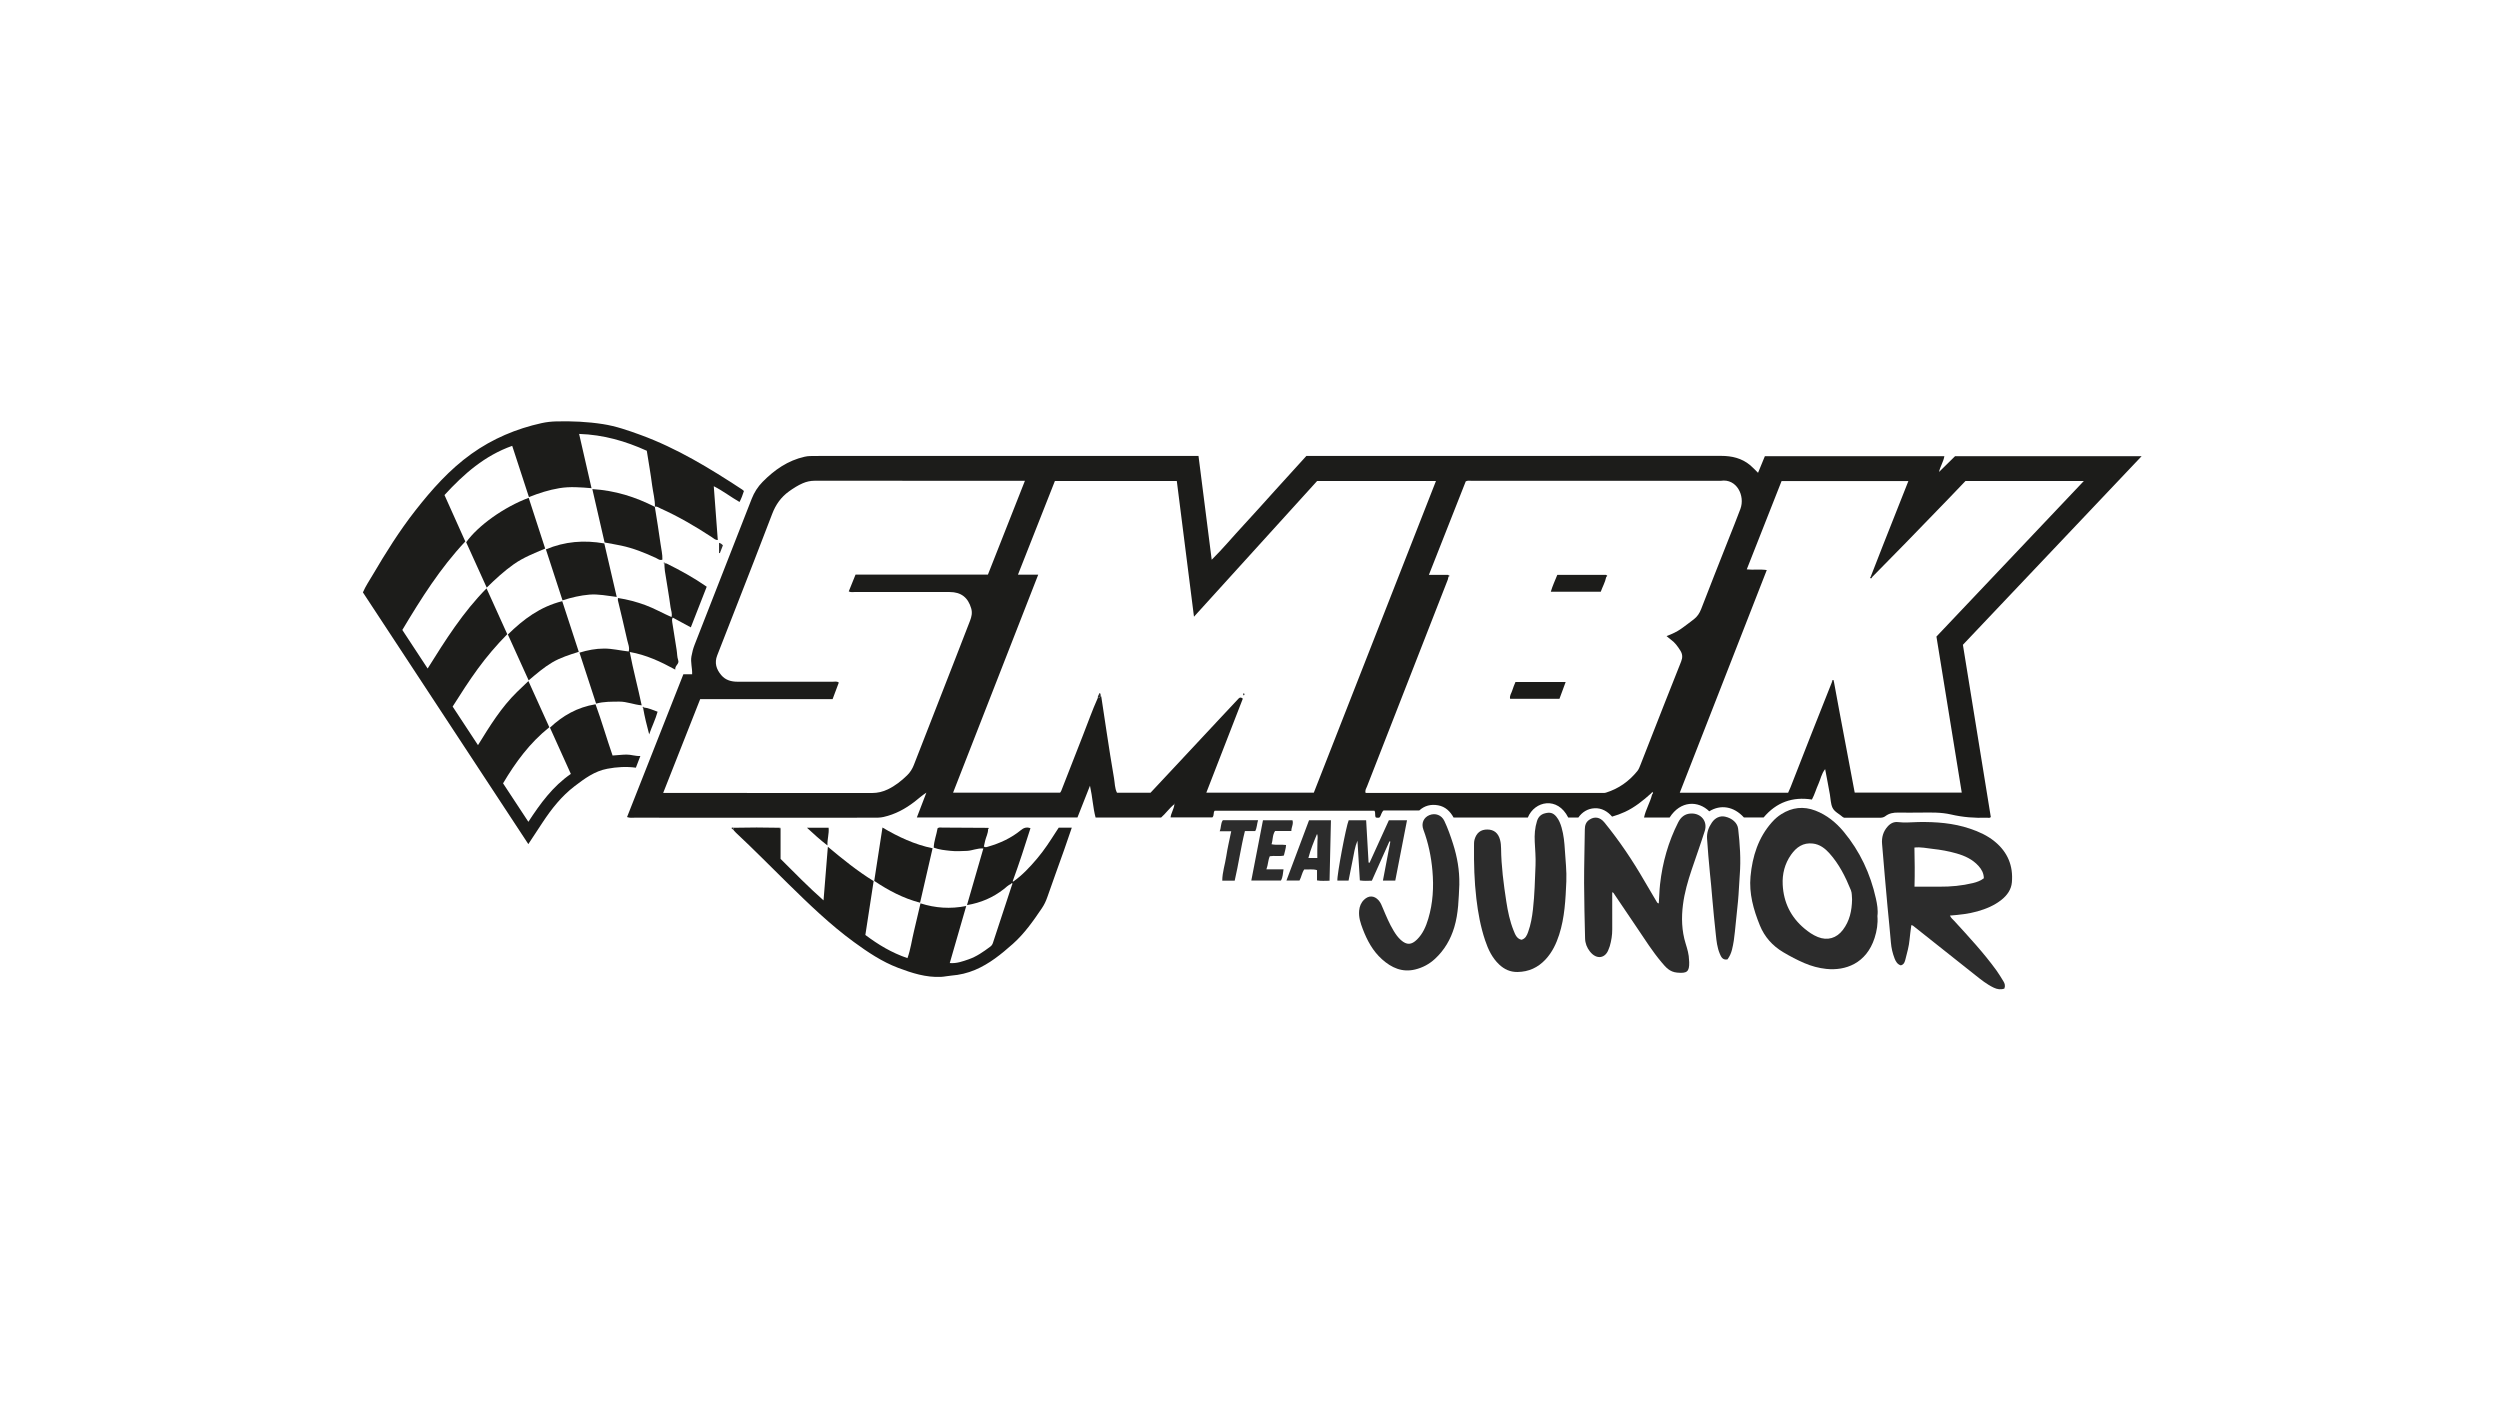 <?xml version="1.0" encoding="UTF-8"?>
<svg id="Layer_1" data-name="Layer 1" xmlns="http://www.w3.org/2000/svg" width="1920" height="1080" viewBox="0 0 1920 1080">
  <path d="m1267.96,609.4c-6.11,5.47-12.44,10.61-19.96,14.11-3.14,1.46-6.35,2.62-9.91,3.66-3.54-4.07-8-6.7-13.47-6.43-5.28.26-9.53,2.94-12.47,7.15h-7.73c-8.21-16.47-25.86-12.79-31.06,0h-57c-2.58-4.69-6.24-8.4-11.96-9.42-5.45-.97-10.32.23-14.42,3.98h-27.44c-1.59,1.43-1.76,3.44-2.86,5.19-.8.61-1.88.42-3,.23-1.09-1.5,0-3.43-1.1-5.25h-122.67c-1.37,1.46-.18,3.59-1.82,5.16h-32.09c.3-3.25,2.45-5.95,3-10.26-4.26,3.46-6.71,7.28-10.27,10.35h-50.31c-2.03-7.52-2.33-15.53-4.31-24.45-3.45,8.76-6.49,16.46-9.61,24.38h-123.35c2.52-6.57,4.91-12.81,7.31-19.06-3.31,2.1-6.07,4.66-9.05,6.96-7.18,5.53-14.95,9.73-23.87,11.74-2.68.61-5.32.55-7.98.55-24.16.04-48.32.02-72.48.02-36.95,0-73.9,0-110.85-.02-1.71,0-3.46.33-5.65-.49,14.4-36.52,28.79-73,43.26-109.68h6.73c.18-4.8-1.35-9.16-.54-13.75.55-3.13,1.36-6.15,2.49-9.04,14.55-37.34,29.21-74.63,43.79-111.95,1.92-4.92,4.67-9.24,8.36-12.99,9.09-9.23,19.39-16.42,32.29-19.32,1.41-.32,2.78-.49,4.19-.53,2.53-.06,5.05-.07,7.58-.07,95.54,0,191.07,0,286.61,0,1.26,0,2.52,0,4.11,0,3.35,26.38,6.7,52.68,10.14,79.72,8.73-8.63,16.27-17.77,24.32-26.41,8.18-8.78,16.11-17.77,24.17-26.66,8.05-8.88,16.12-17.74,24.21-26.65h4.39c104.69,0,209.39.03,314.08-.06,8.34,0,15.88,1.76,22.36,7.13,2.02,1.68,3.8,3.66,6.06,5.87,1.82-4.44,3.51-8.55,5.24-12.76h137.86c-.69,4.26-3.18,7.79-4.11,12.12,4.3-4.23,8.29-8.16,12.32-12.12h143.28c-46,48.55-91.65,96.71-137.26,144.85,7.16,44.22,14.28,88.19,21.42,132.23-.75,1.08-1.96.53-2.97.56-9.3.36-18.45-.34-27.6-2.48-7.52-1.75-15.34-1.53-23.08-1.45-5.84.06-11.68.08-17.52,0-3.56-.05-6.9.5-9.78,2.73-1.32,1.02-2.78,1.25-4.41,1.24-9.16-.05-18.31-.03-27.34-.03-.4-.2-.73-.29-.95-.49-2.67-2.42-6.43-3.99-7.93-7.21-1.41-3.02-1.38-6.71-1.99-10.11-.59-3.24-1.18-6.47-1.79-9.71-.58-3.08-1.17-6.16-1.86-9.81-2.87,3.58-3.49,7.75-5.16,11.4-1.75,3.81-2.83,7.92-5,11.97-14.87-2.34-27.32,2.12-37.11,13.79h-15.1c-7.86-8.68-18.02-10.12-26.63-4.75-8.42-8.3-22.05-8.38-30.44,4.77h-19.65c1.34-6.31,4.74-11.67,6.18-17.68.62-.51.88-1.1.28-2.06-.4.47-.74.86-1.08,1.26Zm169.9-166.26c-.4-.03-.8-.05-1.2-.08,3.18-8.17,6.33-16.34,9.55-24.49,6.42-16.3,12.88-32.58,19.43-49.12h-97.39c-8.89,22.55-17.77,45.08-26.74,67.84,5.13.56,10.14-.27,15.37.52-22.32,57.12-44.51,113.91-66.81,170.99h83.22c.64-1.45,1.32-2.85,1.88-4.28,5.2-13.26,10.35-26.53,15.56-39.78,5.39-13.68,10.83-27.35,16.25-41.02.5,0,1,0,1.5,0,1.48,8.01,2.94,16.02,4.44,24.03,2.07,11.08,4.18,22.16,6.27,33.24,1.74,9.21,3.47,18.42,5.22,27.71h82.21c-6.53-40.22-13-80.12-19.44-119.81,37.82-39.92,75.35-79.52,113.23-119.5h-90.9c-4.55,4.75-9,9.44-13.49,14.09-10.75,11.12-21.5,22.24-32.29,33.31-8.59,8.81-17.25,17.56-25.87,26.34Zm-325.73-1.63c.05.65.1,1.3.15,1.94-.03.96-.4,1.8-.75,2.69-20.59,52.58-41.15,105.18-61.64,157.8-.58,1.49-1.76,2.96-1.08,5.04h2.31c59.5,0,119.01,0,178.51,0,1.26,0,2.6.12,3.76-.24,9.73-3.02,17.68-8.67,24.09-16.56,1.12-1.38,1.7-3.02,2.34-4.61,2.17-5.37,4.22-10.78,6.33-16.17,8.3-21.12,16.54-42.27,24.97-63.34,1.24-3.11,1.12-5.67-.62-8.44-2.03-3.23-4.21-6.26-7.38-8.49-.95-.67-1.81-1.47-3.2-2.62,4.35-1.63,7.88-3.3,11.08-5.53,3.35-2.34,6.57-4.87,9.83-7.34,2.68-2.04,4.41-4.63,5.66-7.87,6.78-17.68,13.81-35.26,20.74-52.88,3.15-8.01,6.42-15.97,9.41-24.05,3.76-10.16-2.91-23.44-14.95-21.6-63.77,0-127.53,0-191.3.02-1.54,0-3.15-.38-4.68.41-9.35,23.7-18.69,47.41-28.32,71.83h14.71Zm-266.82,92.49c.18.43.45.85.52,1.29,1.37,9,2.68,18.01,4.08,27,1.83,11.78,3.57,23.58,5.65,35.32.67,3.77.52,7.78,2.3,11.23h25.73c5.24-5.6,10.42-11.13,15.59-16.66,12.6-13.49,25.2-26.99,37.81-40.49,4.53-4.84,9.05-9.69,13.6-14.51.93-.99,1.84-2.36,3.9-.61-9.28,23.9-18.6,47.91-28.03,72.19h82.56c31.26-79.77,62.48-159.43,93.81-239.36h-91.27c-31.39,34.6-62.76,69.18-94.58,104.24-4.44-35.11-8.82-69.65-13.19-104.22h-93.63c-9.42,23.88-18.77,47.6-28.36,71.92h15.56c-21.92,56.13-43.6,111.62-65.39,167.42h82.19c.85-.96,1.18-2.15,1.63-3.31,5.28-13.56,10.55-27.13,15.9-40.67,3.8-9.59,7.17-19.36,11.43-28.77,1.43.07,2.1-.67,2.2-2.03Zm-335.98,74.98c2.29,0,3.86,0,5.42,0,51.64,0,103.28-.03,154.91.05,4.37,0,8.34-.94,12.23-2.82,5.61-2.7,10.4-6.49,14.81-10.79,2.27-2.22,3.95-4.87,5.11-7.86,10.69-27.42,21.4-54.83,32.09-82.25,3.7-9.48,7.34-18.98,11.04-28.46,1.22-3.13,1.94-6.2.94-9.61-2.45-8.4-7.77-12.55-16.53-12.56-24.16-.02-48.32,0-72.48-.03-1.62,0-3.34.41-5.04-.43,1.77-4.38,3.46-8.57,5.22-12.92h101.67c9.47-24.01,18.87-47.84,28.42-72.05-1.5,0-2.59,0-3.69,0-52.58,0-105.17.02-157.75-.03-3.23,0-6.21.64-9.13,1.9-3.78,1.62-7.2,3.82-10.54,6.21-6.22,4.45-10.31,10.26-13.03,17.44-9.05,23.85-18.4,47.59-27.65,71.36-4.82,12.4-9.65,24.8-14.52,37.17-2.28,5.8-.71,10.74,3.12,15.24,3.34,3.91,7.74,5.04,12.69,5.03,24.32-.04,48.64-.03,72.96,0,1.47,0,3.08-.53,4.6.65-1.57,4.19-3.1,8.27-4.76,12.7h-101.69c-9.52,24.13-18.87,47.84-28.43,72.07Zm392.74,8.18l.25.21.02-.39-.27.18Z" style="fill: #1c1c1a;"/>
  <path d="m502.99,389.28c.13-5.55-1.41-10.9-2.12-16.34-1.14-8.86-2.7-17.66-4.13-26.75-16.3-7.39-33.25-12.33-51.98-12.94,3.21,14.04,6.31,27.57,9.54,41.68-8.54-.7-16.66-1.37-24.77,0-7.89,1.33-15.45,3.71-23.3,6.84-4.28-13.12-8.49-26-12.85-39.36-21.06,7.46-37.07,21.49-52.01,37.79,5.31,11.83,10.61,23.65,15.99,35.65-19.19,20.39-33.94,43.8-48.37,67.96,6.31,9.62,12.66,19.29,19.44,29.62,13.71-21.91,27.11-43.19,45.23-61.56,5.34,11.79,10.58,23.38,15.92,35.19-8.22,8.36-15.79,17.2-22.66,26.63-6.77,9.28-12.96,18.95-19.29,28.95,6.35,9.67,12.79,19.46,19.47,29.63,9.06-14.68,17.89-29.05,30.06-40.92,2.7-2.64,5.45-5.22,8.66-8.29,5.45,12.03,10.7,23.62,16.06,35.47-14.89,11.87-25.88,26.75-35.53,43.07,6.33,9.62,12.71,19.32,19.44,29.56,9.18-14.07,18.77-27.26,32.62-36.79-5.37-11.9-10.64-23.58-16.04-35.54,9.76-9.16,20.96-15.65,35-17.95,4.68,12.73,8.47,26.05,13.09,39.36,3.64-.19,7.18-.69,10.75-.72,3.51-.03,6.72,1.28,10.59,1.09-1.29,3.36-2.34,6.11-3.44,8.98-7.39-1.01-14.67-.54-21.95.82-9.79,1.83-17.45,7.55-25.1,13.38-10.05,7.67-17.72,17.42-24.61,27.86-3.55,5.38-7.08,10.76-10.94,16.62-42.49-64.66-84.76-128.98-127.04-193.32,2.14-4.97,5.09-9.25,7.7-13.7,9.96-16.96,20.41-33.62,32.55-49.13,12.68-16.2,26.31-31.56,43.13-43.58,16.25-11.61,34.41-19.29,53.91-23.59,3.63-.8,7.42-1.21,11.23-1.31,12-.3,23.97.24,35.81,2.08,9.92,1.54,19.38,4.83,28.82,8.28,28.1,10.27,53.37,25.73,78.21,42.02.39.25.71.6,1.26,1.07-.93,2.81-1.86,5.57-3.38,8.44-6.61-3.77-12.51-8.42-19.78-12.11,1.05,14.06,2.06,27.54,3.09,41.31-2.07.03-3.26-1.31-4.57-2.17-12.61-8.29-25.62-15.86-39.4-22.07-1.39-.63-2.68-1.75-4.4-1.35l.09.13Z" style="fill: #1c1c1a;"/>
  <path d="m758.86,636.75c.06,3.22-1.58,6.03-2.3,9.06-.35,1.5-.62,2.96-.95,4.35,1.29.84,2.28.34,3.34.04,9.13-2.63,17.6-6.54,25.01-12.58,2.04-1.67,4.18-2.75,7.45-1.56-4.28,13.55-8.67,27.11-13.57,40.5-.13.23-.08.44.16.62,7.18-5,13.06-11.37,18.66-18,5.29-6.26,9.74-13.14,14.15-20.03.75-1.18,1.53-2.34,2.28-3.49h10.05c-2.03,5.9-3.93,11.58-5.94,17.23-4.29,12.09-8.69,24.13-12.9,36.24-1.04,3-2.37,5.78-4.13,8.38-6.64,9.8-13.4,19.5-22.32,27.42-8.84,7.84-17.97,15.31-29.02,19.96-5.82,2.45-11.9,3.88-18.19,4.37-2.67.21-5.26.85-7.96.98-11.59.54-22.3-2.92-32.9-6.93-12.46-4.72-23.39-12.09-34.06-19.89-18.27-13.36-34.47-29.05-50.57-44.85-13.29-13.04-26.33-26.34-39.95-39.05-.8-.74-1.46-1.63-2.18-2.45.18-.45.37-.9.55-1.35,11.68-.27,23.37-.27,35.05,0,.09.47.4.69.86.73v23.18c10.77,10.72,21.21,21.44,33,31.86,1.12-13.95,2.2-27.27,3.32-41.19,11.36,9.49,22.55,18.61,35.16,26.38-2.12,13.82-4.24,27.59-6.36,41.38,9.95,7.47,20.23,13.68,32.34,17.79,2.39-6.65,3.3-13.73,4.97-20.6,1.69-6.98,3.29-13.99,5.04-21.47,11.38,3.62,22.81,4.46,35.12,2.03-4.33,14.98-8.45,29.27-12.65,43.82,5.28.45,9.86-1.27,14.4-2.83,6.16-2.11,11.44-5.85,16.62-9.7,1.02-.75,1.72-1.65,2.14-2.97,4.83-14.89,9.76-29.74,14.66-44.6.28-.37.52-.85.14-1.17-.46-.38-.69.12-.89.49-2.23.91-3.87,2.67-5.71,4.1-8.21,6.37-17.41,10.37-28.13,12.17,4.19-14.51,8.32-28.81,12.57-43.5-4.62-.32-8.51,1.67-12.61,1.86-4.25.19-8.55.41-12.76-.05-4.16-.46-8.41-.8-12.74-2.44.13-5.08,2.15-9.88,2.94-14.86,1.16-.94,2.47-.54,3.68-.54,11.66.04,23.33.13,34.99.2.05.32.1.64.15.96Z" style="fill: #1c1c1a;"/>
  <path d="m1497.55,703.15c.89,2,2.21,2.91,3.24,4.03,11.29,12.33,22.68,24.58,32.51,38.15,1.93,2.67,3.6,5.53,5.34,8.33,1.03,1.66,1.57,3.43.71,5.57-2.74.99-5.42.58-8.06-.66-5.32-2.5-9.84-6.17-14.4-9.79-15.93-12.64-31.85-25.28-47.78-37.91-.22-.17-.57-.18-1.21-.37-.46,3.68-1.03,7.31-1.34,10.96-.45,5.2-1.87,10.18-3.16,15.19-.48,1.86-.97,4.08-3.57,4.75-2.56-.76-3.86-2.87-4.78-5.27-1.53-3.96-2.5-8.03-2.84-12.3-.74-9.25-1.75-18.47-2.61-27.71-.72-7.68-1.39-15.36-2.06-23.05-.72-8.31-1.44-16.63-2.11-24.94-.42-5.09.88-9.63,4.38-13.49,2.17-2.39,4.82-3.67,7.98-3.26,5.22.67,10.41.03,15.61-.05,13.43-.21,26.7.75,39.55,5.09,6.87,2.32,13.41,5.26,19.08,9.93,9.88,8.13,14.2,18.6,13.1,31.25-.49,5.62-3.61,9.96-7.96,13.43-5.49,4.39-11.84,7-18.53,8.9-6.67,1.9-13.54,2.62-21.07,3.23Zm-27.21-22.19c6.65,0,12.92-.04,19.18.01,8.68.07,17.25-.72,25.69-2.77,3.04-.74,5.91-1.78,8.39-3.69-.07-3.87-1.7-6.81-4.08-9.45-4.58-5.08-10.49-7.8-16.92-9.63-6.03-1.72-12.21-2.84-18.41-3.5-4.46-.48-8.94-1.55-13.91-1.01.22,10.02.36,19.86.06,30.05Z" style="fill: #2c2c2c;"/>
  <path d="m1441.86,703.42c.49,5.93-.44,11.53-2.17,16.92-6.34,19.71-22.52,25.32-37.1,23.78-5.8-.61-11.4-2.14-16.75-4.43-5.63-2.41-11.04-5.26-16.31-8.39-8.25-4.91-14.34-11.71-17.96-20.61-4.9-12.04-8.4-24.52-7.17-37.59,1.44-15.38,5.92-29.84,16.52-41.72,2.1-2.36,4.47-4.44,7.17-6.13,8.28-5.22,17-6.22,26.15-2.7,8.75,3.37,15.83,9.12,21.73,16.23,12.46,15,20.5,32.25,24.71,51.23.98,4.41,1.77,8.98,1.19,13.41Zm-19.47-12.61c-.25-2.17.05-4.78-.9-7.14-4.15-10.23-9.05-20.07-16.5-28.35-3.39-3.76-7.36-6.86-12.72-7.48-7.49-.87-12.67,2.83-16.71,8.55-4.88,6.92-6.88,14.77-6.44,23.15.7,13.54,6.2,24.8,16.66,33.56,3.15,2.64,6.5,4.98,10.32,6.52,7.41,2.99,14.38.94,19.25-5.48,5.16-6.81,6.88-14.67,7.04-23.33Z" style="fill: #2c2c2c;"/>
  <path d="m1238.18,685.22c0,9.52-.05,18.98.02,28.44.03,4.45-.67,8.77-1.9,13.02-.22.75-.59,1.45-.83,2.19-2.36,7.14-9.25,8.49-14.44,1.85-2.27-2.91-3.61-6.27-3.69-9.98-.31-14.19-.73-28.39-.76-42.58-.03-13.72.41-27.44.56-41.17.03-3.03.76-5.56,3.34-7.35,4.09-2.85,8.35-2.11,11.64,1.92,11.55,14.17,21.72,29.28,30.85,45.11,2.98,5.17,6.08,10.27,9.09,15.42.4.68.6,1.47,1.89,1.74.35-4.93.43-9.85.97-14.73,1.86-16.68,6.34-32.54,13.91-47.51,2.04-4.03,5.14-6.67,9.94-6.82,7.67-.24,12.81,6.03,10.5,13.36-3.16,9.99-6.72,19.84-10.06,29.77-2.94,8.76-5.51,17.66-6.68,26.82-1.28,10.03-1.02,20.07,2.03,29.91,1.29,4.17,2.57,8.41,2.63,12.86,0,.47.09.94.11,1.42.2,7.52-1.82,8.75-9.33,8.05-5.67-.53-8.6-4.04-11.73-7.75-7.12-8.44-13.02-17.75-19.17-26.89-5.71-8.48-11.42-16.95-17.16-25.41-.41-.6-.65-1.43-1.72-1.67Z" style="fill: #2c2c2c;"/>
  <path d="m1168.52,721.75c3.1-.9,4.15-3.42,5.06-5.93,2.06-5.62,3.06-11.53,3.73-17.43,1.28-11.28,1.53-22.63,1.98-33.97.24-6-.31-11.98-.61-17.96-.27-5.38.1-10.72,1.73-15.88.94-2.99,2.8-5.11,6.09-5.95,3.86-.98,6.3-.45,8.81,2.62,2.02,2.47,3.15,5.39,4.01,8.42,1.61,5.63,2.15,11.43,2.5,17.22.48,8.02,1.46,16.04,1.12,24.09-.6,13.81-1.23,27.64-5.53,40.95-2.24,6.93-5.34,13.41-10.35,18.83-5.86,6.33-13.04,9.63-21.7,9.73-5.51.06-10.06-2.04-13.99-5.74-5.43-5.11-8.48-11.64-10.8-18.54-3.51-10.44-5.45-21.2-6.74-32.13-1.57-13.35-1.92-26.72-1.79-40.13.02-1.73-.07-3.46.41-5.17,1.45-5.16,4.76-7.77,9.89-7.71,5.08.05,8.33,2.77,9.7,7.95.57,2.16.76,4.35.78,6.55.15,13.73,1.95,27.3,4.02,40.83,1.16,7.57,2.72,15.11,5.6,22.26,1.22,3.02,2.35,6.25,6.08,7.09Z" style="fill: #2c2c2c;"/>
  <path d="m510.58,432.61c.47.06.99,0,1.39.19,10.56,5.22,20.86,10.89,30.79,17.8-4.02,10.28-8.04,20.56-12.21,31.22-4.9-2.66-9.4-5.09-13.88-7.52-.79,1.28-.55,2.43-.39,3.47,1.07,7.13,2.18,14.26,3.38,21.38.44,2.63.3,5.33,1.2,7.92,1.03,2.97-2.66,3.93-2.25,7.19-11.42-6.2-22.25-11.3-34.95-13.53,2.65,13.9,6.25,27.09,9.15,40.97-6.08-.53-11.47-2.94-17.24-2.86-5.83.08-11.66-.13-17.76,1.52-4.27-13.08-8.48-25.97-12.78-39.12,6.23-1.94,12.48-3.13,18.96-3.14,6.31-.01,12.43,1.54,18.86,2.24.86-3.13-.54-5.93-1.14-8.71-2.23-10.24-4.77-20.42-7.17-30.62-.1-.42.02-.89.06-1.75,7.36,1.12,14.35,2.99,21.22,5.53,6.76,2.5,13.01,6.1,19.89,9.12.77-2.77-.41-5.15-.72-7.47-1.23-9.33-2.91-18.6-4.35-27.9-.29-1.86-.27-3.77-.39-5.66,0,0,.32-.28.32-.28Z" style="fill: #1c1c1a;"/>
  <path d="m1120.78,679.04c-.52,11.14-.66,22.33-3.91,33.13-2.81,9.34-7.58,17.55-14.81,24.23-4.37,4.04-9.44,6.75-15.18,8.15-10,2.44-18.22-1.31-25.46-7.79-7.08-6.33-11.45-14.45-14.8-23.23-1.75-4.6-3.26-9.14-2.8-14.16.3-3.27,1.45-6.11,3.79-8.38,3.58-3.47,7.81-3.27,11.14.42,1.61,1.78,2.42,3.99,3.33,6.17,2.49,5.93,4.95,11.86,8.3,17.38,1.57,2.58,3.27,5,5.53,7.01,4.43,3.93,8.06,3.82,12.36-.43,4.5-4.44,6.9-10.08,8.65-15.96,3.6-12.04,4.28-24.33,3.19-36.86-.94-10.86-3.14-21.34-6.94-31.54-1.83-4.92.2-9.41,4.68-11.2,4.49-1.79,9.27-.06,11.43,4.51,2.68,5.65,4.74,11.57,6.65,17.53,3.22,10.08,5.03,20.4,4.83,31.03Z" style="fill: #2c2c2c;"/>
  <path d="m406.03,382.33c4.24,13.05,8.39,25.8,12.67,38.97-8.3,3.55-16.73,6.8-24.16,12.06-7.34,5.19-13.91,11.24-20.74,17.93-5.39-11.9-10.58-23.36-15.78-34.84,8.98-12.69,29.1-27.08,48.01-34.12Z" style="fill: #1c1c1a;"/>
  <path d="m1326.74,736.81c-3.86.77-4.98-2.06-5.97-4.41-1.96-4.65-2.51-9.68-3.02-14.67-.93-9.21-1.98-18.42-2.71-27.65-.52-6.58-1.15-13.14-1.84-19.7-.92-8.75-1.54-17.53-2.18-26.31-.33-4.55,1.17-8.66,3.73-12.38,2.54-3.7,6.28-5.33,10.12-4.5,5.41,1.17,9.5,4.79,10.03,9.31,1.36,11.73,2.17,23.46,1.25,35.31-.52,6.74-.71,13.51-1.35,20.24-.74,7.81-1.63,15.6-2.39,23.41-.46,4.69-1.08,9.33-2.24,13.91-.67,2.63-1.7,5.02-3.44,7.43Z" style="fill: #2c2c2c;"/>
  <path d="m444.5,500.59c-7.14,2.29-14.16,4.45-20.49,8.21-6.36,3.77-11.94,8.61-18.01,13.73-5.45-12.03-10.71-23.62-15.96-35.21,11.84-11.63,24.74-21.38,41.76-25.61,4.2,12.86,8.4,25.72,12.7,38.88Z" style="fill: #1c1c1a;"/>
  <path d="m502.9,389.16c1.5,9.61,3.15,19.2,4.44,28.84.51,3.86,1.52,7.69,1.38,11.79-1.98.85-3.37-.53-4.78-1.19-8.68-4.03-17.51-7.6-26.91-9.58-4.13-.87-8.31-1.56-12.7-2.38-3.08-13.43-6.18-26.92-9.42-41.02,17.56,1.07,33.18,6.05,48.08,13.66l-.09-.13Z" style="fill: #1c1c1a;"/>
  <path d="m432.01,461.07c-4.26-13.09-8.47-26-12.76-39.15,14.51-6.13,29.32-7.28,44.85-4.56,3.17,13.62,6.3,27.11,9.55,41.08-7.25-.86-14.03-2.33-20.93-1.77-6.89.57-13.59,2.12-20.71,4.4Z" style="fill: #1c1c1a;"/>
  <path d="m706.61,693.27c-13.07-3.41-24.34-9.46-35.2-16.72,2.08-13.47,4.15-26.93,6.33-41.02,12.11,7.19,24.59,13.05,38.49,15.94-3.26,14.15-6.4,27.82-9.62,41.81Z" style="fill: #1c1c1a;"/>
  <path d="m1053.57,676.37c-3.2.08-6,.3-9.21-.2-.61-10.18-1.22-20.35-1.83-30.52-2.01,4.81-2.72,9.89-3.7,14.91-1.01,5.2-2.08,10.39-3.14,15.73h-8.59c-.38-4.19,6.71-41.91,8.69-46.31h13.41c.63,10.94,1.25,21.7,1.86,32.46.25.06.5.12.75.18,4.94-10.87,9.88-21.75,14.84-32.64h13.93c-3.04,15.61-6.01,30.9-9.01,46.31h-9.49c1.93-10.12,3.81-20.04,5.7-29.96-.23-.06-.46-.13-.69-.19-4.45,9.95-8.89,19.9-13.51,30.24Z" style="fill: #2c2c2c;"/>
  <path d="m1021.09,676.4c-3.35.03-6.41.31-9.62-.25v-7.89c-3.3-1.02-6.56-.29-9.8-.54-1.85,2.6-2.09,5.7-3.65,8.51h-10.02c5.81-15.5,11.54-30.79,17.34-46.26h16.83c-.36,15.46-.71,30.8-1.07,46.43Zm-9.4-17.46c0-2.37-.02-4.38,0-6.39.02-2.19.09-4.39.12-6.58.02-1.84.47-3.72-.32-5.53-2.5,6.04-4.97,11.97-6.65,18.5h6.84Z" style="fill: #2c2c2c;"/>
  <path d="m972.6,667.67h13.15c-.53,3.09-.46,5.99-2.01,8.6h-22.74c3.02-15.6,5.98-30.89,8.96-46.31h22.64c1.01,2.84-.91,5.34-.84,8.26h-12.52c-2.1,3.13-1.56,6.74-2.71,10.15,3.75.82,7.38.05,11.16.59-.11,2.86-1.11,5.32-1.68,8.1-3.45.84-7.09-.06-10.79.52-1.4,2.98-1.23,6.38-2.63,10.08Z" style="fill: #2c2c2c;"/>
  <path d="m948.24,676.37h-9.54c.03-6.52,2.16-12.58,3.08-18.81.93-6.27,2.45-12.46,3.8-19.13h-8.88c1.3-2.97.63-5.93,2.43-8.5h27.05c-.88,2.82-.78,5.63-2.16,8.33h-7.93c-3.15,12.55-4.87,25.35-7.85,38.11Z" style="fill: #2c2c2c;"/>
  <path d="m619.76,635.72h16.61c.48,4.5-1.11,8.69-.88,13.6-5.65-4.36-10.5-8.74-15.73-13.6Z" style="fill: #1c1c1a;"/>
  <path d="m494.56,543.37c3.63.34,6.83,1.97,10.48,3.23-1.65,5.94-4.32,11.19-6.48,17.4-1.85-7.1-3.5-13.55-4.61-20.12.27-.09.48-.25.61-.51Z" style="fill: #1c1c1a;"/>
  <path d="m552.21,424.76v-7.86c1.28.29,2.11.93,2.98,1.92-.77,2-1.54,3.97-2.3,5.94-.23,0-.46,0-.69,0Z" style="fill: #2c2c2c;"/>
  <path d="m563.56,635.73c-.18.45-.37.9-.55,1.35-.45-.37-1.12-.51-1.22-1.23.55-.44,1.16-.29,1.77-.12Z" style="fill: #2c2c2c;"/>
  <path d="m493.94,543.88c-.32-.27-.56-.64-.19-.94.39-.31.66.04.8.43-.14.25-.34.42-.61.51Z" style="fill: #2c2c2c;"/>
  <path d="m758.86,636.75c-.05-.32-.1-.64-.15-.96.22.04.58.02.63.14.19.43-.15.64-.48.82Z" style="fill: #2c2c2c;"/>
  <path d="m510.26,432.89c-.41,0-.62-.22-.54-.61.02-.12.21-.31.32-.31.39,0,.57.24.54.64l-.32.28Z" style="fill: #2c2c2c;"/>
  <path d="m599.47,636.47c-.46-.04-.77-.26-.86-.73.63-.16.98,0,.86.73Z" style="fill: #2c2c2c;"/>
  <path d="m843.11,536.03c-.23-1.47.9-2.47,1.23-3.74,1.11.17.85,1.04.97,1.71-.1,1.36-.78,2.1-2.2,2.03Z" style="fill: #2c2c2c;"/>
  <path d="m1406.97,523.72c-.11-.68.01-1.38.78-1.38.84,0,.78.76.72,1.39-.5,0-1,0-1.5,0Z" style="fill: #2c2c2c;"/>
  <path d="m1437.85,443.13c-.16.66-.57,1.21-1.24.99-.52-.17-.41-.72.04-1.07.4.03.8.05,1.2.08Z" style="fill: #2c2c2c;"/>
  <path d="m1112.13,441.51c1.8.51.87,1.24.15,1.94-.05-.65-.1-1.3-.15-1.94Z" style="fill: #2c2c2c;"/>
  <path d="m778,677.18c-.24-.18-.29-.39-.16-.62.17.1.33.21.5.31-.11.1-.22.21-.33.31Z" style="fill: #2c2c2c;"/>
  <path d="m955.23,532.31c.9.78.55,1.27.03,1.82-.97-.78-.46-1.24-.03-1.82Z" style="fill: #2c2c2c;"/>
  <path d="m1197.67,536.69h-37.91c-.57-2.57,1.15-4.47,1.73-6.62.57-2.09,1.53-4.07,2.39-6.3h38.55c-1.63,4.4-3.13,8.47-4.77,12.92Z" style="fill: #1c1c1a;"/>
  <path d="m1233.52,443.36c-.79,3.85-2.76,7.25-4.14,11.09h-38.36c1.31-4.53,3.28-8.66,4.99-12.95h37.39c.04.62.07,1.24.11,1.85Z" style="fill: #1c1c1a;"/>
  <path d="m1233.52,443.36c-.04-.62-.07-1.24-.11-1.85,1.24.42,1.26.71.11,1.85Z" style="fill: #2c2c2c;"/>
</svg>